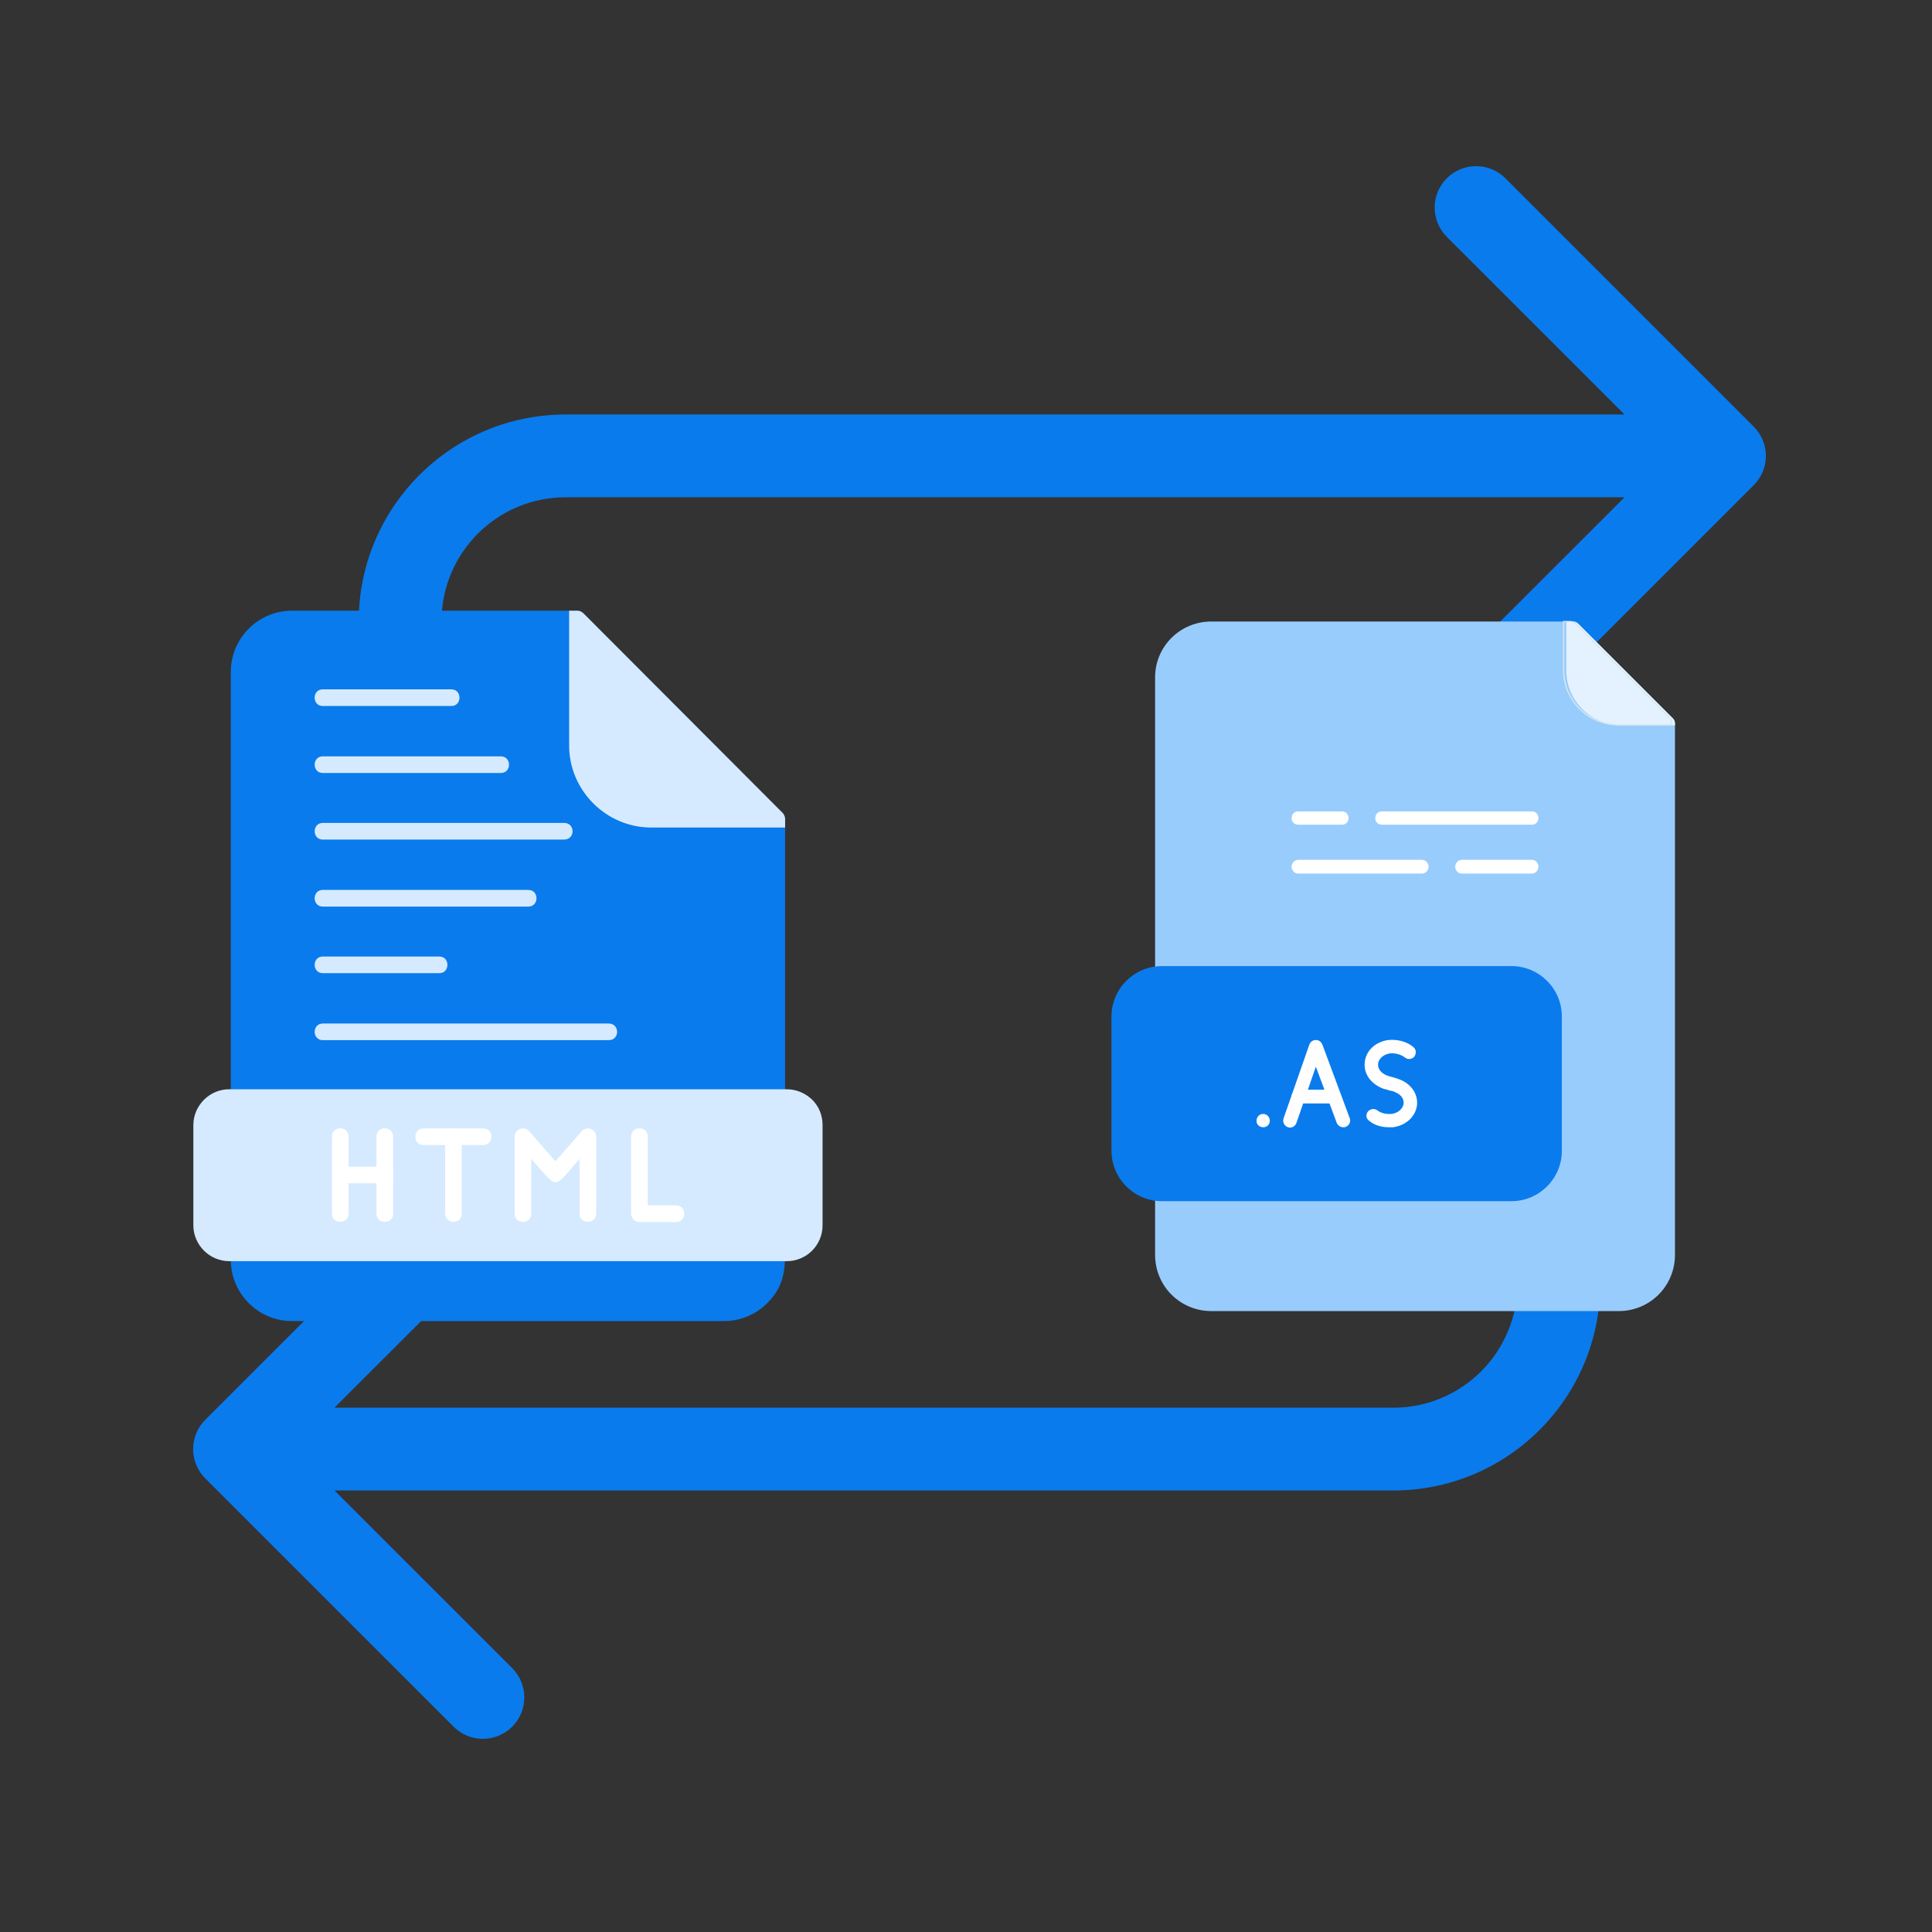 <svg xmlns="http://www.w3.org/2000/svg" xmlns:xlink="http://www.w3.org/1999/xlink" width="500" zoomAndPan="magnify" viewBox="0 0 375 375" height="500" preserveAspectRatio="xMidYMid meet" version="1.0"><rect x="0" y="0" width="375" height="375" fill="#333333" stroke="none"/><defs><clipPath id="409c69c5b0"><path d="M 37.5 32.258 L 342.75 32.258 L 342.75 337.508 L 37.5 337.508 Z M 37.5 32.258 " clip-rule="nonzero"/></clipPath><clipPath id="d94ffab1e1"><path d="M 224 120.52 L 325.227 120.52 L 325.227 254.77 L 224 254.77 Z M 224 120.52 " clip-rule="nonzero"/></clipPath><clipPath id="86622bbc45"><path d="M 304 120.52 L 325.227 120.52 L 325.227 141 L 304 141 Z M 304 120.52 " clip-rule="nonzero"/></clipPath><clipPath id="cf27403c13"><path d="M 302 120.52 L 325.227 120.52 L 325.227 143 L 302 143 Z M 302 120.52 " clip-rule="nonzero"/></clipPath><clipPath id="c3da955205"><path d="M 215.727 187 L 304 187 L 304 234 L 215.727 234 Z M 215.727 187 " clip-rule="nonzero"/></clipPath><clipPath id="464f89a1ed"><path d="M 44 118.535 L 153 118.535 L 153 256.535 L 44 256.535 Z M 44 118.535 " clip-rule="nonzero"/></clipPath><clipPath id="4d6a9c4509"><path d="M 110 118.535 L 153 118.535 L 153 161 L 110 161 Z M 110 118.535 " clip-rule="nonzero"/></clipPath><clipPath id="e9155029ca"><path d="M 37.5 211 L 159.75 211 L 159.75 245 L 37.5 245 Z M 37.5 211 " clip-rule="nonzero"/></clipPath></defs><g clip-path="url(#409c69c5b0)"><path fill="#097bed" d="M 340.395 82.801 C 341.848 84.254 342.754 86.262 342.754 88.484 C 342.754 90.711 341.855 92.719 340.395 94.172 L 292.195 142.367 C 290.742 143.824 288.727 144.723 286.512 144.723 C 282.066 144.723 278.469 141.125 278.469 136.684 C 278.469 134.465 279.371 132.449 280.824 130.996 L 315.316 96.52 L 109.793 96.52 C 96.484 96.52 85.695 107.305 85.695 120.617 L 85.695 152.746 C 85.695 157.18 82.098 160.781 77.664 160.781 C 73.23 160.781 69.629 157.18 69.629 152.746 L 69.629 120.617 C 69.629 98.438 87.617 80.453 109.793 80.453 L 315.316 80.453 L 280.824 45.977 C 279.371 44.523 278.469 42.508 278.469 40.289 C 278.469 35.848 282.066 32.25 286.512 32.25 C 288.727 32.25 290.742 33.148 292.195 34.605 Z M 302.574 208.977 C 298.141 208.977 294.543 212.574 294.543 217.008 L 294.543 249.137 C 294.543 262.449 283.754 273.234 270.445 273.234 L 64.922 273.234 L 99.414 238.762 C 100.867 237.305 101.77 235.289 101.77 233.074 C 101.77 228.629 98.172 225.031 93.727 225.031 C 91.512 225.031 89.496 225.934 88.043 227.387 L 39.844 275.582 C 38.391 277.035 37.484 279.043 37.484 281.27 C 37.484 283.492 38.383 285.5 39.844 286.957 L 88.043 335.152 C 89.496 336.605 91.512 337.504 93.727 337.504 C 98.172 337.504 101.77 333.906 101.77 329.465 C 101.77 327.246 100.867 325.23 99.414 323.777 L 64.922 289.301 L 270.445 289.301 C 292.621 289.301 310.609 271.316 310.609 249.137 L 310.609 217.008 C 310.609 212.574 307.008 208.977 302.574 208.977 Z M 302.574 208.977 " fill-opacity="1" fill-rule="nonzero"/></g><g clip-path="url(#d94ffab1e1)"><path fill="#98ccfd" d="M 314.211 254.477 L 235.102 254.477 C 229.062 254.477 224.203 249.613 224.203 243.578 C 224.203 206.254 224.203 168.855 224.203 131.457 C 224.203 125.496 229.062 120.637 235.102 120.637 L 305.352 120.637 C 305.668 120.637 306.059 120.793 306.293 121.027 L 324.719 139.453 C 324.953 139.688 325.109 140.004 325.109 140.395 L 325.109 243.578 C 325.109 249.613 320.25 254.477 314.211 254.477 Z M 314.211 254.477 " fill-opacity="1" fill-rule="evenodd"/></g><g clip-path="url(#86622bbc45)"><path fill="#e4f2ff" d="M 304.02 120.637 L 305.352 120.637 C 305.668 120.637 306.059 120.793 306.293 121.027 L 324.719 139.453 C 324.953 139.688 325.109 140.004 325.109 140.395 L 325.109 140.785 L 314.684 140.785 C 308.801 140.785 304.02 136.004 304.02 130.125 Z M 304.02 120.637 " fill-opacity="1" fill-rule="evenodd"/></g><g clip-path="url(#cf27403c13)"><path stroke-linecap="butt" transform="matrix(0.078, 0, 0, 0.078, 203.503, 120.636)" fill="none" stroke-linejoin="miter" d="M 1281.995 0.01 L 1298.984 0.01 C 1303.02 0.01 1308.002 2.003 1310.991 4.992 L 1545.995 239.996 C 1548.984 242.985 1550.977 247.021 1550.977 252.003 L 1550.977 256.985 L 1418.006 256.985 C 1342.976 256.985 1281.995 196.005 1281.995 121.024 Z M 1281.995 0.01 " stroke="#d7e7ec" stroke-width="3" stroke-opacity="1" stroke-miterlimit="4"/></g><g clip-path="url(#c3da955205)"><path fill="#097bed" d="M 293.355 233.148 L 225.535 233.148 C 220.125 233.148 215.734 228.758 215.734 223.348 L 215.734 197.316 C 215.734 191.906 220.125 187.516 225.535 187.516 L 293.355 187.516 C 298.766 187.516 303.156 191.906 303.156 197.316 L 303.156 223.348 C 303.156 228.758 298.766 233.148 293.355 233.148 Z M 293.355 233.148 " fill-opacity="1" fill-rule="evenodd"/></g><path fill="#ffffff" d="M 297.355 160.074 L 268.266 160.074 C 267.484 160.074 266.934 159.527 266.934 158.82 C 266.934 158.035 267.484 157.488 268.266 157.488 L 297.355 157.488 C 298.062 157.488 298.609 158.035 298.609 158.82 C 298.609 159.527 298.062 160.074 297.355 160.074 Z M 260.504 160.074 L 251.957 160.074 C 251.254 160.074 250.703 159.527 250.703 158.82 C 250.703 158.035 251.254 157.488 251.957 157.488 L 260.504 157.488 C 261.211 157.488 261.758 158.035 261.758 158.82 C 261.758 159.527 261.211 160.074 260.504 160.074 Z M 260.504 160.074 " fill-opacity="1" fill-rule="evenodd"/><path fill="#ffffff" d="M 297.355 169.562 L 283.711 169.562 C 283.008 169.562 282.457 168.934 282.457 168.227 C 282.457 167.523 283.008 166.895 283.711 166.895 L 297.355 166.895 C 298.062 166.895 298.609 167.523 298.609 168.227 C 298.609 168.934 298.062 169.562 297.355 169.562 Z M 276.027 169.562 L 251.957 169.562 C 251.254 169.562 250.703 168.934 250.703 168.227 C 250.703 167.523 251.254 166.895 251.957 166.895 L 276.027 166.895 C 276.734 166.895 277.285 167.523 277.285 168.227 C 277.285 168.934 276.734 169.562 276.027 169.562 Z M 276.027 169.562 " fill-opacity="1" fill-rule="evenodd"/><path fill="#fefefe" d="M 260.738 218.801 C 260.191 218.801 259.719 218.488 259.484 218.016 L 255.406 207.039 L 251.645 217.938 C 251.41 218.645 250.625 219.035 249.996 218.801 C 249.293 218.566 248.898 217.781 249.137 217.074 L 254.152 202.727 C 254.391 202.18 254.859 201.863 255.406 201.863 C 255.957 201.863 256.426 202.18 256.664 202.727 L 261.996 217.074 C 262.23 217.781 261.836 218.488 261.211 218.723 C 261.055 218.801 260.895 218.801 260.738 218.801 Z M 260.738 218.801 " fill-opacity="1" fill-rule="evenodd"/><path fill="#fefefe" d="M 259.016 214.176 L 252.035 214.176 C 251.332 214.176 250.703 213.547 250.703 212.84 C 250.703 212.137 251.332 211.508 252.035 211.508 L 259.016 211.508 C 259.719 211.508 260.27 212.137 260.27 212.84 C 260.27 213.547 259.719 214.176 259.016 214.176 Z M 259.016 214.176 " fill-opacity="1" fill-rule="evenodd"/><path fill="#fefefe" d="M 269.598 218.801 C 268.109 218.801 266.777 218.41 265.758 217.547 C 265.129 217.152 265.051 216.293 265.523 215.742 C 265.992 215.195 266.777 215.117 267.324 215.508 C 268.031 216.055 269.051 216.293 270.07 216.215 C 271.48 216.055 272.266 215.117 272.422 214.332 C 272.578 213.391 272.031 212.527 270.934 212.059 C 270.539 211.824 270.148 211.742 269.68 211.664 C 269.285 211.508 268.973 211.43 268.582 211.352 C 266.07 210.41 264.66 208.449 264.895 206.176 C 265.129 203.902 267.012 202.18 269.52 201.863 C 271.324 201.707 273.129 202.18 274.383 203.277 C 274.93 203.746 274.93 204.609 274.461 205.156 C 273.992 205.629 273.207 205.707 272.656 205.234 C 271.953 204.688 270.855 204.375 269.836 204.453 C 268.344 204.688 267.562 205.629 267.484 206.492 C 267.402 207.512 268.109 208.371 269.441 208.844 C 269.758 208.922 269.992 209 270.305 209.078 C 270.855 209.234 271.402 209.391 272.109 209.707 C 274.227 210.727 275.324 212.684 275.008 214.723 C 274.617 216.918 272.734 218.488 270.383 218.801 C 270.148 218.801 269.836 218.801 269.598 218.801 Z M 269.598 218.801 " fill-opacity="1" fill-rule="evenodd"/><path fill="#fefefe" d="M 245.215 218.801 C 244.43 218.801 243.883 218.25 243.883 217.547 C 243.883 216.84 244.43 216.215 245.137 216.215 L 245.215 216.215 C 245.922 216.215 246.469 216.84 246.469 217.547 C 246.469 218.25 245.922 218.801 245.215 218.801 Z M 245.215 218.801 " fill-opacity="1" fill-rule="evenodd"/><g clip-path="url(#464f89a1ed)"><path fill="#097bed" d="M 44.879 243.012 C 44.801 242.93 44.801 242.77 44.801 242.688 L 44.801 130.41 C 44.801 123.867 50.129 118.535 56.672 118.535 L 112.086 118.535 C 112.57 118.535 112.973 118.777 113.297 119.102 L 151.988 157.875 C 152.23 158.195 152.391 158.602 152.391 159.004 L 152.391 242.688 C 152.391 242.77 152.391 242.848 152.391 242.93 C 152.391 243.012 152.391 243.09 152.391 243.172 C 152.391 247.051 151.906 249.957 148.918 252.945 C 146.816 255.047 143.828 256.418 140.598 256.418 L 56.672 256.418 C 50.129 256.418 44.801 251.09 44.801 244.547 C 44.801 244.141 44.801 243.574 44.879 243.012 Z M 44.879 243.012 " fill-opacity="1" fill-rule="nonzero"/></g><g clip-path="url(#4d6a9c4509)"><path fill="#d5eafe" d="M 110.469 118.535 L 112.086 118.535 C 112.57 118.535 112.973 118.777 113.297 119.102 L 151.988 157.875 C 152.23 158.195 152.391 158.602 152.391 159.004 L 152.391 160.621 L 126.383 160.621 C 117.66 160.621 110.469 153.43 110.469 144.707 Z M 110.469 118.535 " fill-opacity="1" fill-rule="nonzero"/></g><g clip-path="url(#e9155029ca)"><path fill="#d5eafe" d="M 44.477 211.426 L 152.715 211.426 C 154.652 211.426 156.352 212.234 157.641 213.445 C 158.934 214.738 159.66 216.434 159.66 218.375 L 159.66 237.84 C 159.66 241.637 156.594 244.789 152.715 244.789 L 44.477 244.789 C 40.68 244.789 37.531 241.637 37.531 237.84 L 37.531 218.375 C 37.531 214.578 40.68 211.426 44.477 211.426 Z M 44.477 211.426 " fill-opacity="1" fill-rule="nonzero"/></g><path fill="#d5eafe" d="M 62.652 137.035 C 60.551 137.035 60.551 133.801 62.652 133.801 L 87.609 133.801 C 89.711 133.801 89.711 137.035 87.609 137.035 Z M 62.652 137.035 " fill-opacity="1" fill-rule="nonzero"/><path fill="#d5eafe" d="M 62.652 150.039 C 60.551 150.039 60.551 146.809 62.652 146.809 L 97.223 146.809 C 99.324 146.809 99.324 150.039 97.223 150.039 Z M 62.652 150.039 " fill-opacity="1" fill-rule="nonzero"/><path fill="#d5eafe" d="M 62.652 162.961 C 60.551 162.961 60.551 159.73 62.652 159.73 L 109.5 159.73 C 111.68 159.73 111.68 162.961 109.5 162.961 Z M 62.652 162.961 " fill-opacity="1" fill-rule="nonzero"/><path fill="#d5eafe" d="M 62.652 175.969 C 60.551 175.969 60.551 172.734 62.652 172.734 L 102.555 172.734 C 104.652 172.734 104.652 175.969 102.555 175.969 Z M 62.652 175.969 " fill-opacity="1" fill-rule="nonzero"/><path fill="#d5eafe" d="M 62.652 188.891 C 60.551 188.891 60.551 185.66 62.652 185.66 L 85.27 185.66 C 87.367 185.66 87.367 188.891 85.27 188.891 Z M 62.652 188.891 " fill-opacity="1" fill-rule="nonzero"/><path fill="#d5eafe" d="M 62.652 201.895 C 60.551 201.895 60.551 198.664 62.652 198.664 L 118.145 198.664 C 120.324 198.664 120.324 201.895 118.145 201.895 Z M 62.652 201.895 " fill-opacity="1" fill-rule="nonzero"/><path fill="#ffffff" d="M 103.117 235.578 C 103.117 237.68 99.887 237.68 99.887 235.578 L 99.887 220.637 C 99.887 219.184 101.746 218.375 102.797 219.668 L 107.805 225.402 L 112.895 219.586 C 113.863 218.453 115.719 219.184 115.719 220.637 L 115.719 235.578 C 115.719 237.68 112.488 237.68 112.488 235.578 L 112.488 224.918 C 107.238 230.895 108.531 231.055 103.117 224.918 Z M 103.117 235.578 " fill-opacity="1" fill-rule="nonzero"/><path fill="#ffffff" d="M 122.504 220.637 C 122.504 218.453 125.734 218.453 125.734 220.637 L 125.734 233.965 L 131.23 233.965 C 133.328 233.965 133.328 237.195 131.23 237.195 L 124.121 237.195 C 123.23 237.195 122.504 236.469 122.504 235.578 Z M 122.504 220.637 " fill-opacity="1" fill-rule="nonzero"/><path fill="#ffffff" d="M 82.199 222.25 C 80.098 222.25 80.098 219.02 82.199 219.02 L 93.75 219.02 C 95.93 219.02 95.93 222.25 93.75 222.25 Z M 82.199 222.25 " fill-opacity="1" fill-rule="nonzero"/><path fill="#ffffff" d="M 89.629 235.578 C 89.629 237.68 86.398 237.68 86.398 235.578 L 86.398 220.637 C 86.398 218.453 89.629 218.453 89.629 220.637 Z M 89.629 235.578 " fill-opacity="1" fill-rule="nonzero"/><path fill="#ffffff" d="M 66.043 229.684 C 63.941 229.684 63.941 226.453 66.043 226.453 L 74.688 226.453 C 76.867 226.453 76.867 229.684 74.688 229.684 Z M 66.043 229.684 " fill-opacity="1" fill-rule="nonzero"/><path fill="#ffffff" d="M 67.66 235.578 C 67.66 237.68 64.43 237.68 64.43 235.578 L 64.43 220.637 C 64.43 218.453 67.66 218.453 67.66 220.637 Z M 67.66 235.578 " fill-opacity="1" fill-rule="nonzero"/><path fill="#ffffff" d="M 76.301 235.578 C 76.301 237.68 73.07 237.68 73.07 235.578 L 73.07 220.637 C 73.07 218.453 76.301 218.453 76.301 220.637 Z M 76.301 235.578 " fill-opacity="1" fill-rule="nonzero"/></svg>